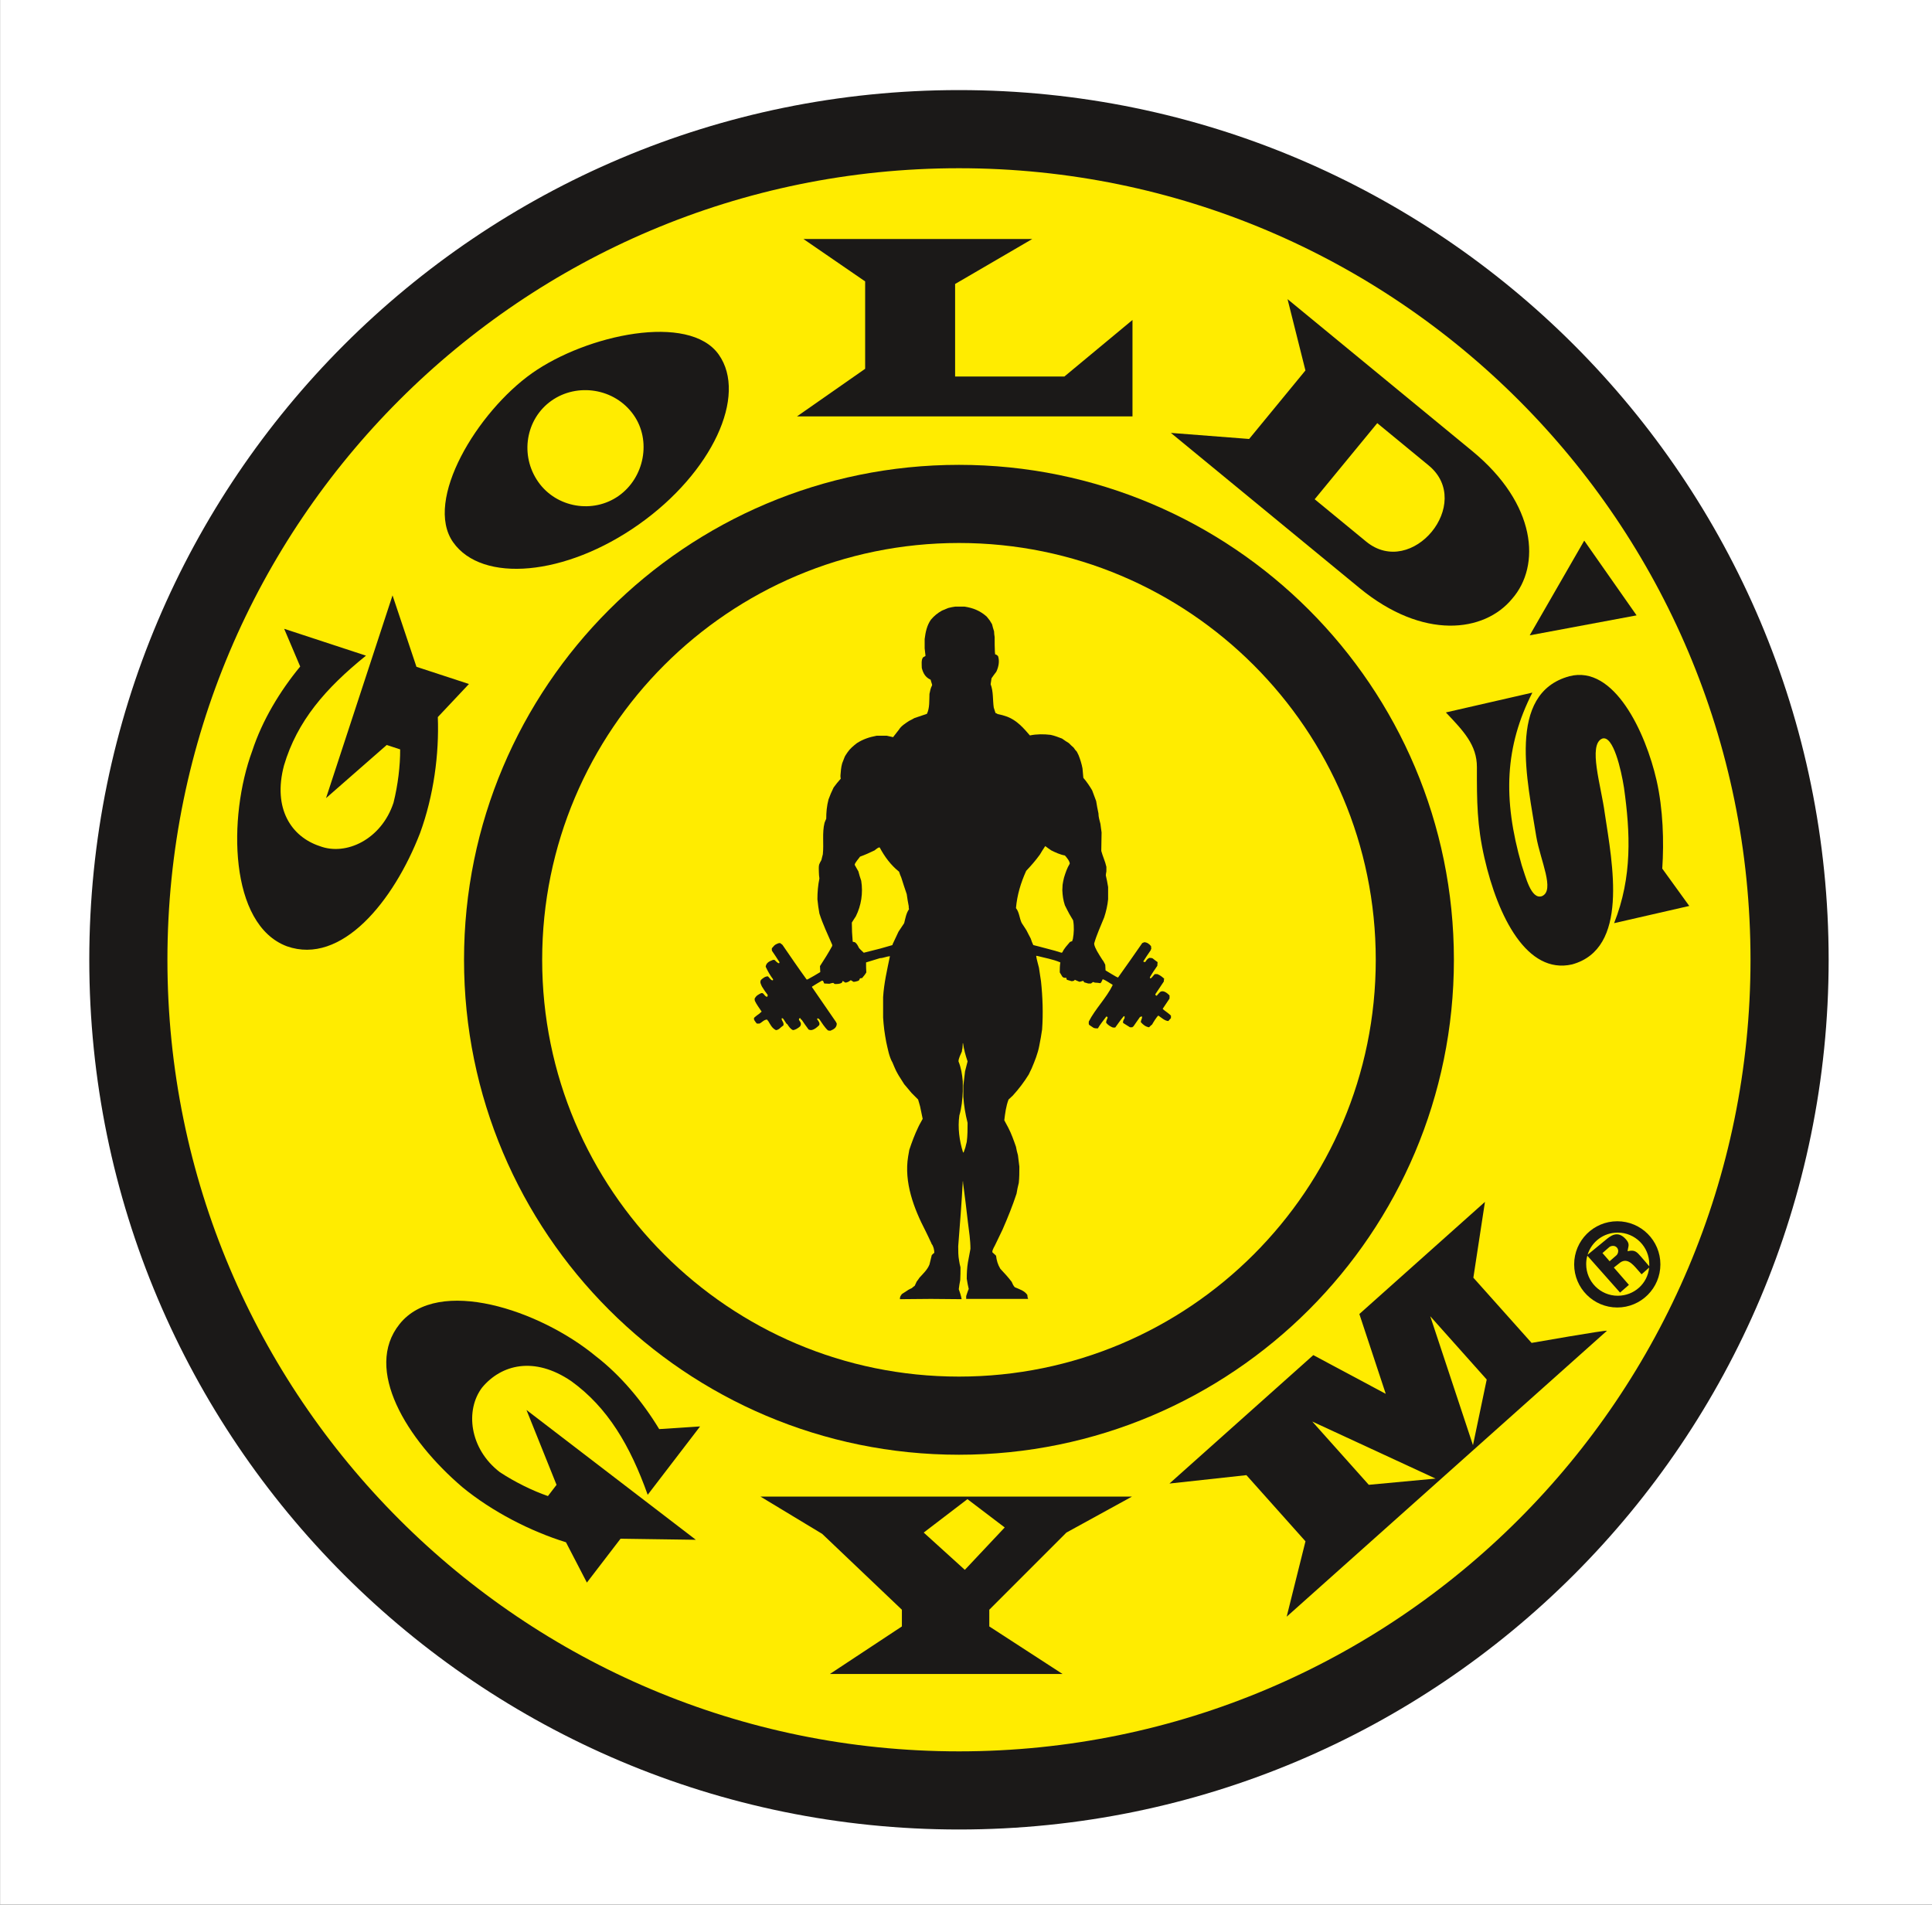 <?xml version="1.0" encoding="UTF-8"?>
<svg xmlns="http://www.w3.org/2000/svg" xmlns:xlink="http://www.w3.org/1999/xlink" width="197.8pt" height="195pt" viewBox="0 0 197.8 195" version="1.1">
<rect x="0" y="0" width="197.8" height="195" fill="#808080" stroke="none"/>
<g id="surface1">
<path style="fill-rule:evenodd;fill:rgb(100%,100%,100%);fill-opacity:1;stroke-width:2.16;stroke-linecap:butt;stroke-linejoin:miter;stroke:rgb(100%,100%,100%);stroke-opacity:1;stroke-miterlimit:4;" d="M 1.211 1.328 L 1977.07 1.328 L 1977.07 1949.727 L 1.211 1949.727 Z M 1.211 1.328 " transform="matrix(0.1,0,0,-0.1,0,195)"/>
<path style=" stroke:none;fill-rule:evenodd;fill:rgb(100%,92.577%,0%);fill-opacity:1;" d="M 98.18 13.223 C 145.137 13.223 183.219 51.305 183.219 98.262 C 183.219 145.219 145.137 183.301 98.18 183.301 C 51.223 183.301 13.141 145.219 13.141 98.262 C 13.141 51.305 51.223 13.223 98.18 13.223 Z M 98.18 13.223 "/>
<path style="fill:none;stroke-width:79.999;stroke-linecap:butt;stroke-linejoin:miter;stroke:rgb(10.594%,9.813%,9.424%);stroke-opacity:1;stroke-miterlimit:4;" d="M 981.797 1817.773 C 1451.367 1817.773 1832.188 1436.953 1832.188 967.383 C 1832.188 497.812 1451.367 116.992 981.797 116.992 C 512.227 116.992 131.406 497.812 131.406 967.383 C 131.406 1436.953 512.227 1817.773 981.797 1817.773 Z M 981.797 1817.773 " transform="matrix(0.1,0,0,-0.1,0,195)"/>
<path style="fill-rule:evenodd;fill:rgb(100%,92.577%,0%);fill-opacity:1;stroke-width:79.999;stroke-linecap:butt;stroke-linejoin:miter;stroke:rgb(10.594%,9.813%,9.424%);stroke-opacity:1;stroke-miterlimit:4;" d="M 981.797 1434.102 C 1239.492 1434.102 1448.516 1225.078 1448.516 967.383 C 1448.516 709.688 1239.492 500.664 981.797 500.664 C 724.062 500.664 515.078 709.648 515.078 967.383 C 515.078 1225.078 724.062 1434.102 981.797 1434.102 Z M 981.797 1434.102 " transform="matrix(0.1,0,0,-0.1,0,195)"/>
<path style=" stroke:none;fill-rule:evenodd;fill:rgb(10.594%,9.813%,9.424%);fill-opacity:1;" d="M 115.945 32.758 L 115.945 42.629 L 81.598 42.629 L 88.574 37.758 L 88.574 28.809 L 82.258 24.469 L 105.684 24.469 L 97.785 29.074 L 97.785 38.547 L 108.973 38.547 Z M 115.945 32.758 "/>
<path style=" stroke:none;fill-rule:evenodd;fill:rgb(10.594%,9.813%,9.424%);fill-opacity:1;" d="M 167.555 63 L 156.613 65.043 L 162.195 55.348 Z M 167.555 63 "/>
<path style=" stroke:none;fill-rule:evenodd;fill:rgb(10.594%,9.813%,9.424%);fill-opacity:1;" d="M 30.734 68.238 L 29.094 64.375 L 37.469 67.125 C 33.324 70.473 30.426 73.816 29.078 78.359 C 27.891 82.816 29.859 85.68 32.738 86.625 C 35.445 87.652 39.059 85.926 40.289 82.176 C 40.738 80.383 40.98 78.387 40.969 76.723 L 39.594 76.27 L 33.379 81.711 L 40.188 60.953 L 42.637 68.266 L 48.012 70.027 L 44.824 73.414 C 44.969 77.203 44.406 81.449 43.008 85.285 C 40.297 92.289 34.961 98.848 29.371 96.879 C 23.453 94.66 23.316 83.672 25.824 76.879 C 26.848 73.75 28.664 70.746 30.734 68.238 Z M 30.734 68.238 "/>
<path style=" stroke:none;fill-rule:evenodd;fill:rgb(10.594%,9.813%,9.424%);fill-opacity:1;" d="M 67.488 146.309 L 71.676 146.035 L 66.312 153.035 C 64.523 148.016 62.223 144.094 58.484 141.398 C 54.668 138.805 51.316 139.719 49.371 142.039 C 47.609 144.336 48.043 148.316 51.176 150.719 C 52.719 151.734 54.523 152.621 56.098 153.164 L 56.98 152.016 L 53.902 144.352 L 71.242 157.641 L 63.531 157.531 L 60.086 162.023 L 57.945 157.895 C 54.324 156.777 50.398 154.766 47.344 152.258 C 41.629 147.383 37.203 140.176 40.91 135.555 C 44.855 130.621 55.27 134.125 60.961 138.816 C 63.57 140.82 65.805 143.527 67.488 146.309 Z M 67.488 146.309 "/>
<path style=" stroke:none;fill-rule:evenodd;fill:rgb(10.594%,9.813%,9.424%);fill-opacity:1;" d="M 148.031 72.938 L 156.883 70.91 C 154.09 76.41 153.824 81.734 155.793 88.574 C 156.188 89.699 156.742 92.137 157.867 91.746 C 159.223 91.164 157.719 88.133 157.289 85.668 C 156.41 80.062 154.199 70.984 160.684 69.23 C 165.27 68.047 168.484 75.004 169.598 79.879 C 170.273 82.832 170.367 86.184 170.184 88.926 L 172.949 92.75 L 165.254 94.512 C 167.137 89.758 166.906 85.223 166.266 80.645 C 165.98 78.816 165.16 75.227 164.035 75.617 C 162.555 76.227 163.938 80.5 164.297 83.254 C 165.086 88.473 166.797 97.129 160.953 98.734 C 156.336 99.793 153.355 93.855 151.977 87.828 C 151.215 84.492 151.199 82.066 151.207 78.555 C 151.219 76.258 149.812 74.824 148.031 72.938 Z M 148.031 72.938 "/>
<path style=" stroke:none;fill-rule:evenodd;fill:rgb(10.594%,9.813%,9.424%);fill-opacity:1;" d="M 139.191 60.203 L 119.875 44.32 L 127.887 44.941 L 133.652 37.926 L 131.82 30.625 L 150.727 46.176 C 157.332 51.609 157.762 57.926 154.816 61.297 C 151.977 64.754 145.695 65.551 139.191 60.203 Z M 139.191 60.203 "/>
<path style="fill-rule:evenodd;fill:rgb(100%,92.577%,0%);fill-opacity:1;stroke-width:2.16;stroke-linecap:butt;stroke-linejoin:miter;stroke:rgb(100%,92.577%,0%);stroke-opacity:1;stroke-miterlimit:4;" d="M 1410.195 1515.273 L 1462.031 1472.617 C 1507.773 1435 1445.078 1358.789 1399.336 1396.406 L 1347.5 1439.023 Z M 1410.195 1515.273 " transform="matrix(0.1,0,0,-0.1,0,195)"/>
<path style=" stroke:none;fill-rule:evenodd;fill:rgb(10.594%,9.813%,9.424%);fill-opacity:1;" d="M 54.465 38.211 C 60.055 34.262 70.547 32.004 73.586 36.301 C 76.547 40.492 72.93 48.367 65.406 53.688 C 57.887 59.004 49.359 59.715 46.398 55.523 C 43.359 51.223 48.879 42.164 54.465 38.211 Z M 54.465 38.211 "/>
<path style="fill-rule:evenodd;fill:rgb(100%,92.577%,0%);fill-opacity:1;stroke-width:2.16;stroke-linecap:butt;stroke-linejoin:miter;stroke:rgb(100%,92.577%,0%);stroke-opacity:1;stroke-miterlimit:4;" d="M 565.195 1538.867 C 590.977 1557.109 628.75 1551.562 647.734 1524.688 C 665.977 1498.906 658.594 1461.445 632.812 1443.242 C 606.992 1425 570.312 1431.289 552.07 1457.07 C 533.086 1483.945 539.375 1520.625 565.195 1538.867 Z M 565.195 1538.867 " transform="matrix(0.1,0,0,-0.1,0,195)"/>
<path style=" stroke:none;fill-rule:evenodd;fill:rgb(100%,92.577%,0%);fill-opacity:1;" d="M 168.102 127.469 C 169.223 128.754 168.918 130.633 167.629 131.75 C 166.527 132.711 164.625 132.75 163.508 131.461 C 162.391 130.176 162.535 128.113 163.637 127.156 C 164.922 126.039 166.984 126.184 168.102 127.469 Z M 168.102 127.469 "/>
<path style=" stroke:none;fill-rule:evenodd;fill:rgb(10.594%,9.813%,9.424%);fill-opacity:1;" d="M 108.785 171.379 L 84.965 171.379 L 92.336 166.512 L 92.336 164.801 L 84.176 157.035 L 77.859 153.219 L 115.891 153.219 L 109.18 156.902 L 101.285 164.801 L 101.285 166.512 Z M 108.785 171.379 "/>
<path style=" stroke:none;fill-rule:evenodd;fill:rgb(100%,92.577%,0%);fill-opacity:1;" d="M 99.047 153.48 L 102.863 156.379 L 98.781 160.719 L 94.57 156.902 Z M 99.047 153.48 "/>
<path style=" stroke:none;fill-rule:evenodd;fill:rgb(10.594%,9.813%,9.424%);fill-opacity:1;" d="M 164.52 136.242 L 131.73 165.516 L 133.656 157.797 L 127.609 151.023 L 119.73 151.883 L 134.457 138.734 L 141.875 142.699 L 139.172 134.527 L 152.031 123.047 L 150.844 130.809 L 156.805 137.484 C 156.805 137.484 164.43 136.145 164.52 136.242 Z M 164.52 136.242 "/>
<path style=" stroke:none;fill-rule:evenodd;fill:rgb(100%,92.577%,0%);fill-opacity:1;" d="M 146.977 151.375 L 140.137 152.012 L 134.352 145.535 Z M 146.977 151.375 "/>
<path style=" stroke:none;fill-rule:evenodd;fill:rgb(100%,92.577%,0%);fill-opacity:1;" d="M 150.805 147.957 L 152.211 141.234 L 146.43 134.754 Z M 150.805 147.957 "/>
<path style=" stroke:none;fill-rule:evenodd;fill:rgb(10.594%,9.813%,9.424%);fill-opacity:1;" d="M 92.133 133.008 C 92.133 132.746 92.191 132.688 92.336 132.484 C 92.57 132.34 92.773 132.195 93.008 132.047 C 93.125 131.988 93.211 131.934 93.355 131.875 C 93.445 131.785 93.559 131.699 93.648 131.641 C 93.707 131.496 93.793 131.348 93.852 131.203 C 93.938 131.086 94.055 130.941 94.145 130.797 C 94.52 130.387 94.957 129.98 95.16 129.457 C 95.25 129.137 95.309 128.816 95.395 128.496 C 95.48 128.406 95.57 128.32 95.656 128.262 C 95.656 127.973 95.57 127.562 95.367 127.332 C 95.367 127.273 95.336 127.215 95.309 127.184 C 95.133 126.777 94.93 126.398 94.754 126.02 C 93.559 123.719 92.539 121.039 92.977 118.391 C 93.008 118.156 93.066 117.953 93.094 117.723 C 93.355 116.934 93.648 116.148 94.027 115.363 C 94.145 115.102 94.316 114.84 94.465 114.547 C 94.375 114.109 94.289 113.703 94.199 113.266 C 94.145 113.031 94.055 112.801 93.996 112.566 C 93.766 112.332 93.531 112.102 93.328 111.898 C 93.066 111.605 92.832 111.285 92.57 110.996 C 92.395 110.703 92.191 110.41 92.016 110.121 C 91.902 109.945 91.812 109.742 91.727 109.598 C 91.609 109.336 91.492 109.074 91.375 108.781 C 91.027 108.199 90.883 107.324 90.734 106.684 C 90.648 106.246 90.59 105.84 90.531 105.434 C 90.473 104.996 90.445 104.59 90.414 104.18 C 90.414 103.48 90.414 102.781 90.414 102.082 C 90.504 100.656 90.824 99.289 91.113 97.891 C 90.766 97.918 90.414 98.094 90.094 98.094 C 89.602 98.238 89.133 98.387 88.668 98.531 C 88.668 98.852 88.668 99.199 88.695 99.551 C 88.582 99.754 88.434 99.93 88.262 100.133 C 88 100.16 88.055 100.133 87.969 100.336 C 87.941 100.367 87.91 100.395 87.852 100.422 C 87.734 100.453 87.504 100.539 87.359 100.512 C 87.301 100.48 87.152 100.336 87.066 100.367 C 86.949 100.48 86.719 100.598 86.543 100.598 C 86.453 100.539 86.367 100.48 86.281 100.422 C 86.25 100.512 86.223 100.57 86.164 100.629 C 85.961 100.742 85.699 100.742 85.465 100.742 C 85.406 100.715 85.348 100.656 85.32 100.629 C 85.172 100.629 85.027 100.688 84.91 100.715 C 84.738 100.715 84.562 100.688 84.387 100.688 C 84.301 100.57 84.328 100.395 84.156 100.395 C 83.805 100.598 83.457 100.801 83.137 101.008 C 83.137 101.035 83.137 101.035 83.137 101.066 C 83.949 102.258 84.766 103.422 85.582 104.617 C 85.609 104.676 85.641 104.734 85.668 104.793 C 85.668 105.199 85.379 105.375 85.027 105.52 C 84.941 105.52 84.852 105.52 84.766 105.492 C 84.418 105.172 84.156 104.734 83.891 104.355 C 83.805 104.297 83.746 104.211 83.66 104.297 C 83.66 104.324 83.66 104.324 83.66 104.355 C 83.777 104.5 83.98 104.762 83.863 104.965 C 83.746 105.082 83.602 105.199 83.484 105.285 C 83.25 105.434 83.047 105.52 82.785 105.402 C 82.555 105.082 82.289 104.734 82.086 104.414 C 82.027 104.414 81.941 104.27 81.941 104.238 C 81.824 104.238 81.797 104.27 81.797 104.414 C 81.969 104.676 82.086 104.793 81.914 105.082 C 81.707 105.258 81.445 105.434 81.184 105.461 C 80.922 105.344 80.777 105.113 80.602 104.852 C 80.484 104.852 80.254 104.297 80.105 104.238 C 80.078 104.238 80.047 104.27 80.02 104.27 C 80.02 104.531 80.312 104.703 80.195 104.996 C 80.047 105.082 79.902 105.23 79.758 105.344 C 79.672 105.402 79.555 105.461 79.438 105.461 C 79.031 105.258 78.883 104.91 78.652 104.531 C 78.594 104.473 78.562 104.441 78.535 104.383 C 78.215 104.383 78.012 104.676 77.75 104.793 C 77.66 104.793 77.574 104.793 77.484 104.793 C 77.371 104.645 77.051 104.324 77.254 104.152 C 77.43 104.004 77.574 103.891 77.75 103.773 C 77.805 103.715 77.895 103.629 77.98 103.57 C 77.75 103.219 77.457 102.84 77.281 102.461 C 77.281 102.375 77.254 102.316 77.254 102.258 C 77.43 101.91 77.602 101.852 77.922 101.676 C 77.98 101.676 78.012 101.676 78.07 101.676 C 78.273 101.793 78.273 101.996 78.535 102.055 C 78.594 101.996 78.594 101.938 78.594 101.852 C 78.391 101.59 78.184 101.297 78.012 101.008 C 77.922 100.801 77.75 100.539 77.922 100.309 C 78.125 100.133 78.332 99.957 78.621 99.957 C 78.738 100.047 79 100.48 79.145 100.336 C 79.145 100.309 79.145 100.277 79.145 100.25 C 78.855 99.871 78.594 99.406 78.391 98.969 C 78.445 98.559 78.766 98.414 79.145 98.27 C 79.176 98.27 79.234 98.27 79.293 98.27 C 79.379 98.355 79.613 98.617 79.758 98.617 C 79.844 98.559 79.785 98.445 79.727 98.387 C 79.496 98.008 79.262 97.688 79.031 97.336 C 79.031 97.219 79 97.164 79.031 97.074 C 79.117 96.988 79.176 96.902 79.262 96.812 C 79.32 96.754 79.406 96.695 79.465 96.668 C 79.641 96.582 79.699 96.551 79.875 96.551 C 79.961 96.609 80.02 96.668 80.105 96.727 C 80.922 97.918 81.738 99.113 82.582 100.277 C 82.609 100.277 82.641 100.277 82.668 100.277 C 83.105 100.047 83.543 99.785 83.98 99.52 C 83.98 99.316 83.949 99.113 83.949 98.91 C 84.387 98.238 84.824 97.543 85.203 96.844 C 85.203 96.785 85.203 96.754 85.203 96.727 C 84.738 95.648 84.242 94.629 83.891 93.523 C 83.863 93.289 83.805 93.055 83.777 92.824 C 83.746 92.562 83.719 92.328 83.688 92.066 C 83.688 91.34 83.746 90.641 83.891 89.941 C 83.863 89.707 83.836 89.504 83.836 89.27 C 83.836 89.039 83.805 88.746 83.863 88.516 C 83.922 88.367 84.008 88.195 84.098 88.047 C 84.156 87.844 84.184 87.641 84.242 87.465 C 84.359 86.387 84.156 85.281 84.418 84.234 C 84.477 84.086 84.531 83.941 84.59 83.824 C 84.59 83.156 84.648 82.516 84.824 81.844 C 84.969 81.438 85.145 81.031 85.348 80.621 C 85.582 80.301 85.812 80.012 86.078 79.719 C 86.047 79.602 86.047 79.516 86.047 79.398 C 86.078 78.992 86.105 78.555 86.223 78.148 C 86.309 77.914 86.398 77.68 86.484 77.477 C 86.57 77.301 86.688 77.156 86.777 77.012 C 87.039 76.633 87.359 76.371 87.734 76.078 C 88.375 75.672 88.988 75.469 89.746 75.324 C 90.094 75.32 90.445 75.324 90.793 75.324 C 90.996 75.383 91.23 75.41 91.434 75.469 C 91.637 75.207 91.844 74.945 92.047 74.684 C 92.25 74.332 92.715 74.043 93.066 73.809 C 93.238 73.723 93.414 73.633 93.617 73.516 C 94.055 73.371 94.465 73.227 94.898 73.082 C 95.191 72.496 95.133 71.684 95.16 71.043 C 95.219 70.75 95.277 70.43 95.426 70.168 C 95.426 70.141 95.426 70.109 95.426 70.082 C 95.367 69.934 95.336 69.762 95.277 69.586 C 94.754 69.352 94.52 68.945 94.375 68.391 C 94.375 68.102 94.289 67.52 94.52 67.285 C 94.578 67.258 94.754 67.168 94.754 67.141 C 94.727 66.879 94.695 66.617 94.668 66.383 C 94.668 66.062 94.668 65.742 94.668 65.422 C 94.754 64.723 94.898 64.023 95.309 63.441 C 95.656 63.035 95.977 62.773 96.441 62.512 C 96.648 62.422 96.879 62.336 97.082 62.246 C 97.316 62.188 97.551 62.133 97.812 62.102 C 98.102 62.102 98.422 62.102 98.742 62.102 C 99.645 62.246 100.316 62.512 101.016 63.121 C 101.133 63.266 101.219 63.383 101.336 63.527 C 101.422 63.645 101.48 63.793 101.566 63.906 C 101.625 64.141 101.684 64.375 101.773 64.637 C 101.773 64.809 101.801 65.016 101.832 65.219 C 101.832 65.742 101.832 66.266 101.859 66.762 C 101.859 66.848 101.887 66.906 101.887 66.996 C 102.004 66.996 102.121 67.109 102.18 67.168 C 102.355 67.691 102.238 68.277 102.004 68.77 C 101.832 68.973 101.684 69.207 101.512 69.441 C 101.48 69.645 101.453 69.848 101.422 70.051 C 101.715 70.809 101.625 71.652 101.742 72.441 C 101.801 72.613 101.859 72.789 101.918 72.992 C 102.004 73.023 102.062 73.051 102.152 73.109 C 102.473 73.168 102.793 73.254 103.113 73.371 C 104.102 73.75 104.77 74.508 105.441 75.293 C 106.141 75.148 106.867 75.148 107.566 75.234 C 107.977 75.32 108.352 75.469 108.73 75.613 C 108.965 75.789 109.199 75.934 109.43 76.078 C 109.574 76.227 109.75 76.398 109.926 76.547 C 110.012 76.691 110.129 76.836 110.246 76.953 C 110.305 77.07 110.363 77.188 110.422 77.305 C 110.594 77.738 110.742 78.207 110.828 78.672 C 110.859 78.992 110.887 79.312 110.914 79.633 C 111.266 80.039 111.555 80.477 111.816 80.914 C 111.965 81.293 112.082 81.641 112.227 82.02 C 112.285 82.426 112.371 82.836 112.461 83.273 C 112.461 83.652 112.574 83.973 112.664 84.352 C 112.691 84.641 112.75 84.934 112.781 85.223 C 112.781 85.863 112.75 86.477 112.75 87.117 C 112.895 87.668 113.156 88.195 113.273 88.746 C 113.273 88.891 113.273 89.066 113.273 89.211 C 113.246 89.359 113.215 89.504 113.215 89.621 C 113.305 90.027 113.391 90.406 113.449 90.812 C 113.449 91.223 113.449 91.629 113.449 92.066 C 113.391 92.676 113.246 93.32 113.043 93.93 C 112.691 94.805 112.285 95.676 112.023 96.582 C 112.023 96.844 112.195 97.133 112.312 97.367 C 112.488 97.656 112.664 97.977 112.867 98.27 C 112.984 98.387 113.07 98.617 113.156 98.766 C 113.156 98.938 113.188 99.145 113.188 99.348 C 113.215 99.348 114.383 100.105 114.469 100.074 C 115.312 98.91 116.129 97.715 116.945 96.551 C 117.031 96.523 117.09 96.492 117.148 96.465 C 117.41 96.465 117.672 96.637 117.848 96.871 C 117.848 96.957 117.848 97.016 117.875 97.105 C 117.848 97.164 117.816 97.223 117.816 97.277 C 117.555 97.656 117.293 98.035 117.059 98.414 C 117.059 98.5 117.207 98.5 117.266 98.473 C 117.379 98.297 117.469 98.152 117.672 98.066 C 117.789 98.066 117.906 98.066 118.02 98.125 C 118.168 98.238 118.34 98.387 118.516 98.5 C 118.516 98.617 118.488 98.734 118.488 98.879 C 118.223 99.258 117.961 99.637 117.73 100.047 C 117.73 100.422 118.137 99.785 118.223 99.727 C 118.285 99.727 118.371 99.727 118.488 99.727 C 118.777 99.84 118.953 99.988 119.188 100.191 C 119.156 100.309 119.156 100.395 119.156 100.48 C 118.867 100.918 118.574 101.355 118.281 101.793 C 118.312 101.879 118.312 101.938 118.43 101.938 C 118.543 101.793 118.66 101.676 118.777 101.559 C 119.098 101.328 119.508 101.676 119.738 101.91 C 119.738 102.027 119.738 102.113 119.738 102.23 C 119.508 102.578 119.273 102.93 119.039 103.277 C 119.07 103.336 119.129 103.363 119.188 103.422 C 119.418 103.598 119.68 103.773 119.883 103.977 C 119.883 104.062 119.883 104.152 119.883 104.238 C 119.797 104.324 119.711 104.414 119.621 104.531 C 119.273 104.531 118.895 104.18 118.602 103.977 C 118.488 103.977 117.961 104.852 117.961 104.879 C 117.848 104.965 117.758 105.055 117.641 105.172 C 117.293 105.113 117.059 104.938 116.797 104.645 C 116.797 104.441 116.973 104.238 116.914 104.062 C 116.828 104.062 116.797 104.094 116.711 104.121 C 116.477 104.441 116.273 104.762 116.039 105.082 C 115.98 105.113 115.953 105.141 115.926 105.172 C 115.867 105.172 115.777 105.172 115.691 105.172 C 115.457 105.023 115.227 104.879 114.992 104.734 C 114.934 104.559 115.051 104.383 115.137 104.238 C 115.137 104.18 115.137 104.121 115.137 104.062 C 115.109 104.035 115.109 104.035 115.051 104.035 C 114.73 104.414 114.469 104.793 114.176 105.199 C 114.09 105.199 114.031 105.199 113.945 105.199 C 113.711 105.113 113.418 104.938 113.246 104.703 C 113.246 104.5 113.332 104.383 113.391 104.211 C 113.391 104.18 113.391 104.152 113.391 104.121 C 113.363 104.094 113.305 104.094 113.273 104.062 C 113.012 104.414 112.605 104.91 112.402 105.285 C 112.227 105.285 112.109 105.285 111.965 105.23 C 111.816 105.141 111.672 105.023 111.527 104.938 C 111.496 104.91 111.469 104.852 111.469 104.82 C 111.469 104.734 111.469 104.676 111.469 104.59 C 112.137 103.277 113.273 102.172 113.914 100.859 C 113.914 100.832 113.887 100.832 113.887 100.801 C 113.566 100.629 113.246 100.367 112.895 100.25 C 112.867 100.336 112.723 100.629 112.664 100.656 C 112.461 100.629 112.285 100.598 112.082 100.598 C 112.023 100.57 111.965 100.539 111.906 100.539 C 111.816 100.598 111.762 100.629 111.703 100.688 C 111.613 100.688 111.496 100.688 111.41 100.688 C 111.266 100.656 111.148 100.598 111.004 100.57 C 110.973 100.512 110.945 100.48 110.914 100.422 C 110.77 100.422 110.652 100.512 110.508 100.512 C 110.332 100.453 110.188 100.367 110.043 100.309 C 109.953 100.453 109.867 100.422 109.723 100.453 C 109.547 100.395 109.402 100.367 109.227 100.309 C 109.199 100.25 109.168 100.16 109.168 100.105 C 108.965 100.102 108.906 100.133 108.762 99.988 C 108.672 99.84 108.586 99.695 108.5 99.551 C 108.5 99.199 108.5 98.879 108.559 98.531 C 107.828 98.211 106.957 98.066 106.168 97.859 C 106.141 97.859 106.109 97.859 106.082 97.859 C 106.141 98.27 106.285 98.707 106.371 99.086 C 106.43 99.551 106.52 100.016 106.578 100.453 C 106.75 102.082 106.809 103.742 106.691 105.402 C 106.605 105.957 106.52 106.512 106.402 107.062 C 106.258 107.848 105.938 108.637 105.617 109.395 C 105.527 109.598 105.41 109.801 105.324 110.004 C 104.859 110.762 104.305 111.488 103.695 112.16 C 103.547 112.305 103.402 112.422 103.258 112.566 C 102.996 113.238 102.906 113.992 102.82 114.691 C 102.965 114.953 103.082 115.188 103.227 115.449 C 103.547 116.062 103.781 116.73 104.016 117.402 C 104.074 117.691 104.129 117.984 104.219 118.273 C 104.277 118.652 104.305 119.062 104.363 119.438 C 104.363 119.992 104.363 120.547 104.305 121.098 C 104.219 121.449 104.129 121.828 104.074 122.207 C 103.664 123.457 103.168 124.68 102.645 125.875 C 102.414 126.371 102.18 126.836 101.945 127.332 C 101.859 127.562 101.566 127.941 101.598 128.203 C 101.715 128.32 101.859 128.438 101.977 128.555 C 102.035 129.047 102.152 129.457 102.414 129.895 C 102.82 130.328 103.227 130.766 103.578 131.234 C 103.664 131.438 103.754 131.641 103.898 131.785 C 104.363 131.988 104.887 132.137 105.18 132.574 C 105.18 132.719 105.207 132.863 105.266 132.98 C 103.152 132.98 101.035 132.98 98.918 132.98 C 98.918 132.891 98.918 132.805 98.918 132.688 C 99.004 132.457 99.062 132.223 99.18 131.961 C 99.094 131.641 99.035 131.262 98.977 130.914 C 98.977 130.359 99.004 129.805 99.094 129.254 C 99.18 128.785 99.27 128.32 99.355 127.855 C 99.355 126.98 99.211 126.02 99.094 125.117 C 98.949 123.777 98.773 122.438 98.598 121.098 C 98.598 121.07 98.598 121.012 98.598 120.953 C 98.598 120.953 98.598 120.953 98.57 120.953 C 98.453 123.168 98.277 125.379 98.102 127.594 C 98.102 128.086 98.102 128.582 98.191 129.047 C 98.219 129.281 98.277 129.516 98.336 129.746 C 98.336 130.184 98.336 130.621 98.309 131.059 C 98.25 131.379 98.191 131.668 98.16 131.988 C 98.277 132.309 98.395 132.66 98.453 133.008 C 97.402 133.008 96.355 132.98 95.309 132.98 C 94.25 132.98 93.188 133.008 92.133 133.008 Z M 88.434 97.539 C 88.262 97.367 88.086 97.223 87.941 97.047 C 87.824 96.812 87.734 96.609 87.531 96.465 C 87.445 96.434 87.328 96.434 87.301 96.406 C 87.242 95.766 87.211 95.125 87.211 94.453 C 87.328 94.25 87.473 94.047 87.621 93.812 C 88.172 92.707 88.375 91.426 88.172 90.172 C 88.055 89.852 87.969 89.531 87.883 89.211 C 87.766 88.98 87.621 88.777 87.504 88.543 C 87.504 88.34 87.941 87.875 88.055 87.699 C 88.551 87.523 89.074 87.289 89.543 87.059 C 89.656 86.969 89.949 86.707 90.066 86.766 C 90.562 87.699 91.203 88.57 92.047 89.242 C 92.105 89.445 92.191 89.648 92.277 89.852 C 92.453 90.406 92.629 90.961 92.832 91.543 C 92.891 91.949 92.949 92.359 93.035 92.766 C 93.035 92.883 93.035 93 93.066 93.086 C 92.773 93.492 92.688 94.047 92.57 94.512 C 92.367 94.805 92.191 95.094 91.988 95.387 C 91.785 95.824 91.582 96.258 91.375 96.695 C 91.375 96.727 91.375 96.727 91.375 96.754 C 90.969 96.871 90.562 96.988 90.152 97.105 C 89.57 97.25 88.988 97.395 88.434 97.539 Z M 108.672 97.539 C 108.238 97.395 107.801 97.277 107.363 97.164 C 106.984 97.074 106.605 96.957 106.258 96.871 C 106.109 96.844 105.938 96.785 105.789 96.754 C 105.703 96.582 105.586 96.289 105.527 96.086 C 105.383 95.793 105.207 95.504 105.09 95.242 C 104.918 94.977 104.77 94.746 104.598 94.484 C 104.363 93.988 104.363 93.406 104.016 92.969 C 104.133 91.629 104.508 90.379 105.062 89.156 C 105.559 88.629 106.023 88.105 106.461 87.496 C 106.637 87.203 106.809 86.914 107.012 86.621 C 107.219 86.766 107.391 86.914 107.625 87.059 C 108.031 87.262 108.527 87.496 109.023 87.582 C 109.168 87.727 109.547 88.195 109.52 88.426 C 109.254 88.863 109.082 89.359 108.934 89.852 C 108.879 90.086 108.82 90.348 108.789 90.582 C 108.789 90.758 108.762 90.961 108.762 91.133 C 108.789 91.688 108.848 92.152 109.023 92.68 C 109.168 92.969 109.312 93.262 109.488 93.582 C 109.605 93.785 109.75 94.016 109.867 94.223 C 109.984 94.863 109.953 95.531 109.84 96.145 C 109.809 96.203 109.781 96.258 109.781 96.348 C 109.691 96.375 109.605 96.406 109.547 96.434 C 109.254 96.785 108.934 97.105 108.762 97.512 C 108.73 97.512 108.703 97.512 108.672 97.539 Z M 98.598 117.984 C 98.219 116.789 98.043 115.449 98.219 114.199 C 98.453 113.41 98.539 112.539 98.57 111.723 C 98.57 111.371 98.57 111.051 98.57 110.73 C 98.512 110.004 98.395 109.305 98.133 108.664 C 98.133 108.344 98.363 107.938 98.48 107.645 C 98.48 107.527 98.512 107.414 98.539 107.297 C 98.539 107.148 98.57 106.977 98.57 106.801 C 98.598 106.801 98.598 106.801 98.598 106.801 C 98.684 107.469 98.859 108.055 99.062 108.664 C 98.977 108.984 98.891 109.336 98.801 109.684 C 98.742 110.18 98.684 110.645 98.629 111.141 C 98.629 111.52 98.629 111.898 98.629 112.277 C 98.684 113.18 98.832 114.051 99.062 114.953 C 99.062 115.594 99.062 116.266 98.977 116.906 C 98.918 117.082 98.891 117.285 98.832 117.488 C 98.773 117.633 98.715 117.809 98.656 117.984 C 98.629 117.984 98.629 117.984 98.598 117.984 Z M 98.598 117.984 "/>
<path style=" stroke:none;fill-rule:evenodd;fill:rgb(10.594%,9.813%,9.424%);fill-opacity:1;" d="M 165.578 125.031 C 163.141 125.031 161.164 127.008 161.164 129.445 C 161.164 131.883 163.141 133.859 165.578 133.859 C 168.016 133.859 169.992 131.883 169.992 129.445 C 169.992 127.008 168.016 125.031 165.578 125.031 Z M 168.852 129.645 C 168.852 129.57 168.855 129.496 168.855 129.426 C 168.855 127.641 167.41 126.191 165.625 126.191 C 164.168 126.191 162.941 127.133 162.539 128.461 L 164.332 126.988 C 164.852 126.559 165.602 125.887 166.48 126.898 C 166.922 127.406 166.668 127.629 166.637 128.102 C 167.363 127.914 167.582 128.168 168.023 128.676 C 168.438 129.148 168.645 129.406 168.852 129.645 Z M 168.84 129.773 C 168.684 131.414 167.305 132.656 165.625 132.656 C 163.84 132.656 162.395 131.207 162.395 129.426 C 162.395 129.113 162.43 128.84 162.512 128.555 L 165.863 132.332 L 166.77 131.543 L 165.227 129.77 L 165.762 129.348 C 166.523 128.688 167.133 129.391 167.625 129.957 L 168.066 130.461 Z M 164.762 127.676 C 164.902 127.555 165.305 127.449 165.547 127.73 C 165.789 128.012 165.633 128.395 165.492 128.516 L 164.793 129.125 L 164.062 128.285 Z M 164.762 127.676 "/>
</g>
</svg>
